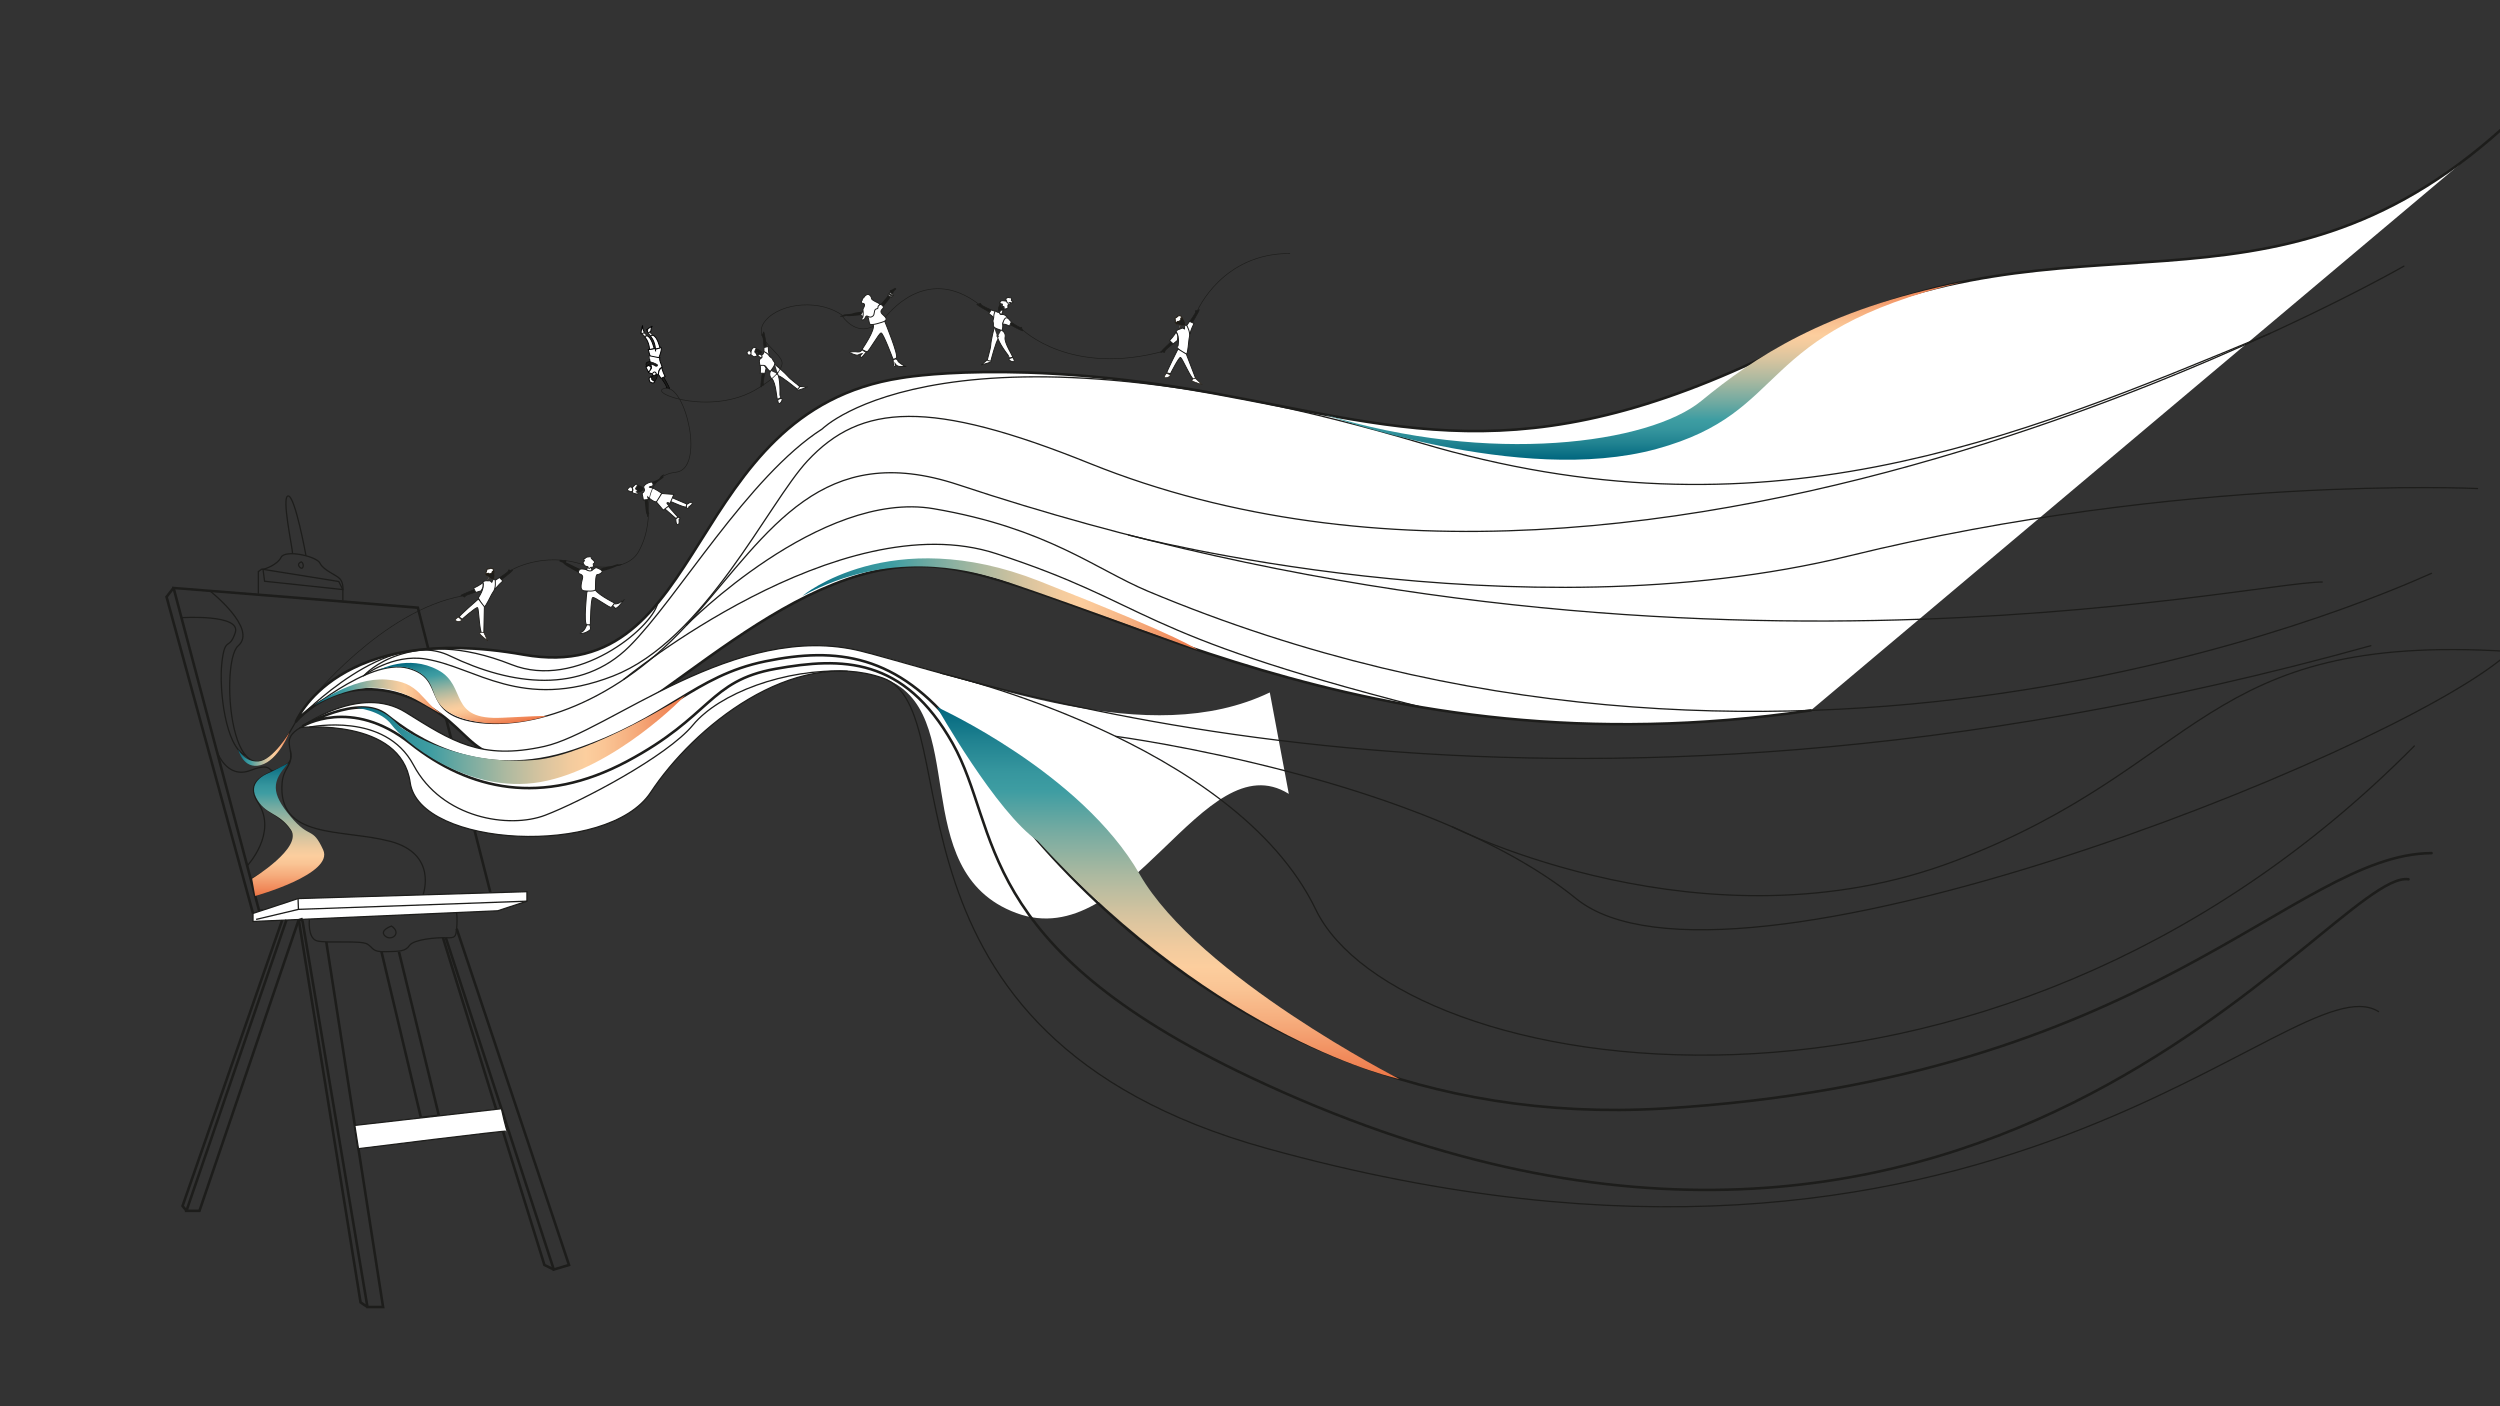 <?xml version="1.0" encoding="utf-8"?>
<!-- Generator: Adobe Illustrator 27.1.1, SVG Export Plug-In . SVG Version: 6.00 Build 0)  -->
<svg version="1.1" id="Livello_1" xmlns="http://www.w3.org/2000/svg" xmlns:xlink="http://www.w3.org/1999/xlink" x="0px" y="0px"
	 viewBox="0 0 1920 1080" style="enable-background:new 0 0 1920 1080;" xml:space="preserve">
<rect x="0" y="0" width="1920" height="1080" fill="#333333" stroke="none"/>
<style type="text/css">
	.st0{fill:none;stroke:#1D1D1B;stroke-width:2;stroke-miterlimit:10;}
	.st1{fill:#FFFFFF;}
	.st2{fill:none;stroke:#1D1D1B;stroke-miterlimit:10;}
	.st3{fill:#FFFFFF;stroke:#1D1D1B;stroke-width:2;stroke-linecap:round;stroke-linejoin:round;}
	.st4{fill:none;stroke:#1D1D1B;stroke-linecap:round;stroke-miterlimit:10;}
	.st5{fill:none;stroke:#1D1D1B;stroke-width:2;stroke-linecap:round;stroke-miterlimit:10;}
	.st6{fill:#1D1D1B;stroke:#1D1D1B;stroke-width:0.5;stroke-miterlimit:10;}
	.st7{fill:#1D1D1B;stroke:#1E180F;stroke-width:0.5;stroke-miterlimit:10;}
	.st8{fill:#FFFFFF;stroke:#1D1D1B;stroke-width:0.75;stroke-miterlimit:10;}
	.st9{fill:#FFFFFF;stroke:#1E180F;stroke-width:0.5;stroke-miterlimit:10;}
	.st10{fill:#FFFFFF;stroke:#1E180F;stroke-width:0.5;stroke-linecap:round;stroke-linejoin:round;}
	.st11{fill:none;stroke:#1D1D1B;stroke-width:0.5;stroke-miterlimit:10;}
	.st12{fill:#FFFFFF;stroke:#1E180F;stroke-width:0.75;stroke-miterlimit:10;}
	.st13{fill:#1D1D1B;}
	.st14{fill:#FFFFFF;stroke:#1D1D1B;stroke-width:0.75;stroke-linecap:round;stroke-linejoin:round;}
	.st15{fill:#FFFFFF;stroke:#1D1D1B;stroke-width:0.5;stroke-linecap:round;stroke-linejoin:round;}
	.st16{fill:#FFFFFF;stroke:#000000;stroke-width:0.75;stroke-miterlimit:10;}
	.st17{fill:#1D1D1B;stroke:#000000;stroke-width:0.5;stroke-miterlimit:10;}
	.st18{fill:#FFFFFF;stroke:#000000;stroke-width:0.75;stroke-linecap:round;stroke-linejoin:round;}
	.st19{fill:none;stroke:#1D1D1B;stroke-width:0.75;stroke-miterlimit:10;}
	.st20{fill:url(#SVGID_1_);}
	.st21{fill:url(#SVGID_00000062184196694076914920000014505388733974614949_);}
	.st22{fill:url(#SVGID_00000173149672543159667400000002379179364288412051_);}
	.st23{fill:url(#SVGID_00000083047366680489761530000008966863559169993404_);}
	.st24{fill:url(#SVGID_00000093173501583015914370000004862862461221227953_);}
	.st25{fill:url(#SVGID_00000061447601763101367660000005067318551230046631_);}
	.st26{fill:url(#SVGID_00000161633384085608023690000003232887209488574863_);}
	.st27{fill:url(#SVGID_00000104703362536404368220000001169083871115800243_);}
</style>
<g>
	<g id="Livello_1_00000075879302877754820290000003858098403173759642_">
		<path class="st0" d="M133.3,451.5c1.8,0,187.6,15.2,187.6,15.2l56.9,223.4L199,699.5L133.3,451.5z"/>
		<polygon class="st1" points="194.3,701.5 228.9,690.1 404.7,684.8 404.7,692.1 382.2,699.5 194.3,707.7 		"/>
		<polygon class="st2" points="194.3,701.5 228.9,690.1 404.7,684.8 404.7,692.1 382.2,699.5 194.3,707.7 		"/>
		<polyline class="st2" points="196.7,706.1 229.2,698.4 404.7,692.1 		"/>
		<line class="st2" x1="228.9" y1="690.1" x2="229.2" y2="698.4"/>
		<path class="st2" d="M202,437.2c0.9,0,10.8-3.1,13.9-9.2s27.3-0.9,29.9,4.6s12.8,9,15.4,12.1s2.2,8.1,2.2,8.1l-60.2-6.4L202,437.2
			z"/>
		<polyline class="st2" points="198.4,456 198.4,439 201,437.1 260.2,446.6 263.3,452.9 263.3,461.3 		"/>
		<path class="st2" d="M237.6,706.1c0,0-1.5,14.5,5.9,16.5s33.4-0.6,38.5,2.4s3.3,6.2,14.3,5.9s15-0.2,18.2-4.8s20.2-6.2,27.9-5.9
			s7.5-0.9,8.3-7c0.4-4.1,0.4-8.2,0-12.3"/>
		<polyline class="st0" points="250.6,723.4 294.2,1003.8 282.2,1003.8 232.4,707.7 231.6,706 229.5,706.7 276.9,1000.2 
			282.2,1003.8 		"/>
		<polyline class="st0" points="342.4,720.2 425.3,975 437,971.5 350.7,713.2 		"/>
		<polyline class="st0" points="220,706.5 143.2,929.9 153.2,929.9 229.5,706.1 		"/>
		<polyline class="st0" points="293,731 323.3,858.5 337.1,856.9 306.4,731 		"/>
		<polyline class="st0" points="143.2,929.9 140.2,926.2 216.7,706.7 		"/>
		<polyline class="st0" points="340.2,720.2 418.1,971.5 425.3,975 		"/>
		<path class="st1" d="M272.5,864.3l112.6-12.8c0,0,4,18.1,4.6,17.2s-114.4,13.5-114.4,13.5L272.5,864.3z"/>
		<path class="st2" d="M272.5,864.3l112.6-12.8c0,0,4,18.1,4.6,17.2s-114.4,13.5-114.4,13.5L272.5,864.3z"/>
		<path class="st2" d="M224.7,425.2c0-4.3-8.7-43.9-3.4-44.3s13.7,45.9,13.7,45.9"/>
		<polyline class="st0" points="133.3,451.5 127.9,458.4 194.3,701.5 		"/>
		<path class="st3" d="M1390.7,545.6c-346.8,50.9-555.5-97-668.1-109.9s-216.3,116-291.4,139.5s-62.7-19.3-117.5-39.9
			s-86.4,18.9-86.4,18.9s31-76.9,174.9-51.4c143.9,25.5,121.1-186.7,289.9-212.5c0,0,88.2-16,240.4,11.8s246.7,63.6,452.5-42.7
			s356,2.4,537.1-161"/>
		<path class="st1" d="M975.2,531.8c-93.2,44.8-217.5-7.6-313.7-31.7s-194.1,62.1-243.3,73.1S346.9,569,311.5,547
			s-80.7,11.7-80.7,11.7S308,551.1,315,601s151.8,57.5,184.7,7.6s108.5-112,178.2-87.9S693.8,669,780.5,701.2
			s143.6-132.5,209.3-91.5"/>
		<path class="st4" d="M1820.8,495.9c-645.3,179.4-1063.1,28.3-1159.3,4.2s-194.1,62.1-243.3,73.1S346.9,569,311.5,547
			s-80.7,11.7-80.7,11.7S308,551.1,315,601s151.8,57.5,184.7,7.6s108.5-112,178.2-87.9s-20,274.1,295.4,361.4
			c559.9,155.1,787.7-146.3,853.4-105.2"/>
		<path class="st2" d="M161.1,453.7c0,0,37.1,29.2,21.8,42.3s-4.8,148.5,44.5,57.9"/>
		<path class="st2" d="M139.3,474.4c0,0,46.1-3,41.4,11.4s-7.9,2.1-10.3,23.2c-2.3,21.1,2.9,64.6,18,71.1"/>
		<path class="st2" d="M189.8,665c0,0,23.6-25.1,8.5-48.4s22-23.6,24.6-32.8s-7.4-16.1,7.9-25.1"/>
		<path class="st2" d="M192.6,675.3c0,0,42.1-21.8,31.4-37.4s-24.7-13-29.2-30.8"/>
		<path class="st2" d="M166.4,576.5c0,0,7.2,22.4,26.2,15.1s12.1,4.1,20.6-0.8"/>
		<path class="st2" d="M324.9,687.2c0,0,11.7-31.4-25.4-41.1s-86.8-1.2-82.8-45.4c1.3-12.1,8.5-12.3,6.4-24.2"/>
		<path class="st4" d="M230.8,550.5c0,0,67.2-69.7,114.7-46.8s100.8,29.6,137.8-7.2s91.3-130.7,148.2-167.1
			c0,0,96.7-96.8,459.6,10.8c262,77.7,452.5-0.8,652.4-84.2"/>
		<path class="st4" d="M279.2,519c0,0,22.4-17,47.5-12.9c38.8,6.2,73.7,40.4,144.1,13.1s119-132.6,149.4-165.3
			c41-44,93.7-47.6,216.7,2c438.6,176.7,1009.3-151.5,1009.3-151.5"/>
		<path class="st4" d="M230.1,551.2c0,0,52.7-46.1,83.1-38.1c30.4,8,9.1,34.2,50.9,41.2s109.9-13.1,168.6-80.2
			S631.4,337.6,736,372.3c536.8,178.4,990,74.7,1047.5,74.7"/>
		<path class="st4" d="M527.1,480.2c0,0,103-104.4,190-89.5s124.2,46.4,164.4,63.3c486.1,203.9,932.9,10,985.9-13.7"/>
		<path class="st2" d="M280,518.4c0,0,34.5-39.1,112.8-8c50.1,19.9,107.8-27.9,112.2-46.9"/>
		<path class="st5" d="M1849.7,675.3c-59.4-8.8-331.5,416.1-889.7,151.9C745.4,725.6,769,637.3,731.6,570.9s-84.8-66.4-136.1-57.2
			c-51.3,9.2-49,36.5-114.1,71.1S360.5,607,315.1,570.9s-82.9-13.1-82.9-13.1s43.3-25.8,65-8.5s71.5,51.6,143.9,27.1
			s91.7-57.2,146.7-68.5s101.6-5.3,147.3,52.8c0,0,170,313.1,543,290.6s482.8-195.4,589.3-196.1"/>
		<path class="st2" d="M237.6,558.4c1.1,0,58.1-12,80,29.2s73.6,49,101.1,38.5s93.5-45.1,113.5-69.3s70.5-43.6,118.7-41.3"/>
		<path class="st2" d="M231.5,431.5c0,0-4,1.3-1.3,4.1S234,433.1,231.5,431.5z"/>
		<path class="st2" d="M300.7,711.2c0,0-9.6,3.2-5,7.6S309,716.9,300.7,711.2z"/>
		<path class="st6" d="M383.4,443.8c0,0,6.2-4,6.8-5s0-1.3,0.7-1.1c0.4,0.1,0.9,0.2,1.2,0.4c0.3,0.2,2.1-0.8,1.4,0.2s-9,7.4-9,7.4
			L383.4,443.8z"/>
		<path class="st7" d="M374.3,440.5c-0.4,0.3-0.3,0.8,0,1.2s0.9,1,1.3,0.7c0,0.4,0.2,0.8,0.5,1c0.6,0.4,1.3,0.7,2,0.9
			c0.6,0.1,0.7,0.1,0.9,0c0.2-0.7,0.4-1.4,0.4-2.1c0-0.8-0.1-1.6-0.2-2.4c-0.1-0.4-0.3-0.8-0.6-1.1c-0.4-0.3-0.9-1.2-2-0.9
			s-1.5,0.4-1.6,1c-0.1,0.5-0.1,1,0.2,1.5C374.8,440.4,374.5,440.4,374.3,440.5z"/>
		<path class="st8" d="M380.1,445.8l3.5-2.3l2.6,2.7c0,0-5.3,4.7-5.3,6s-1.6-2.1-1.4-3.7S380.1,445.8,380.1,445.8z"/>
		<path class="st6" d="M365.6,454.7c0,0-7.1,2.1-8,2.9s-0.4,1.2-1,0.9c-0.4-0.2-0.8-0.4-1.1-0.8c-0.2-0.2-2.2,0.2-1.3-0.6
			s10.7-4.5,10.7-4.5L365.6,454.7z"/>
		<path class="st8" d="M369.4,453.8l-4,1.2l-1.7-3.3c0,0,6.4-3,6.8-4.3s1,2.5,0.3,4S369.4,453.8,369.4,453.8z"/>
		<path class="st8" d="M370.9,447c0.7-0.7,1.6-1,2.5-1c1,0.1,2,0.1,3,0l1.3,1.2l0.9-2c0,0,1-0.8,1.5,0s0.8,6.5-1.2,9.2
			s-5.6,11.6-7,11.5s-4.6-6.7-4.6-6.7S372.6,451.8,370.9,447z"/>
		<path class="st8" d="M367.4,460c0,0-15.6,13.6-14.8,13.9c0.8,0.5,1.6,1,2.3,1.7c0,0,11-9.8,11.9-8.9s1.5,19.2,3.2,19.3
			s1.6-0.8,1.6-0.8L372,466L367.4,460z"/>
		<path class="st9" d="M374,446.1c0,0,2.1-2,1.8-3"/>
		<path class="st9" d="M352.1,473.9c0,0-3.7,2.2-1.9,2.9c1.2,0.6,2.6,0.6,3.8,0c0.8-0.3,0-1.2,0-1.2L352.1,473.9z"/>
		<path class="st10" d="M369.6,485.6c0,0-1.2,0.1-1.1,1s6,5.5,6,5.5l-3-6.5H369.6z"/>
		<path class="st11" d="M237.6,538.6c0,0,55.8-70.1,118-81"/>
		<path class="st11" d="M392.2,438.1c0,0,24.9-15.1,56.3-4.2"/>
		<path class="st12" d="M374.9,440.3c-0.3,0.1-0.7,0.2-1.1,0.2c0,0-0.5,0.6,0,0.9s0.2,1.1-0.2,0.4s-0.8-1.8-0.4-2.1s0-0.2,0.5-1.3
			s-0.1-1.4,1.1-1.4s1.8-0.9,2.7-0.5s1.1,0.1,1.3,0.9s0.1,0.9,0.5,1.8s-0.2,0-0.8-0.2s-0.3-0.6-0.5,0.1s-0.1,1.2-1,1.4
			s-1.4,0.4-1.4,0.8S376.1,439.9,374.9,440.3z"/>
		<path class="st6" d="M913.6,247.1c0,0,4.3-6,4.5-7.2s-0.5-1.2,0.2-1.3c0.4-0.1,0.9-0.1,1.3-0.1c0.3,0.1,1.6-1.5,1.4-0.4
			s-5.6,10.2-5.6,10.2L913.6,247.1z"/>
		<path class="st7" d="M903.9,247.5c-0.2,0.4,0,0.8,0.5,1.1s1.2,0.5,1.5,0.2c0.1,0.4,0.5,0.7,0.9,0.7c0.7,0.1,1.5,0.2,2.2,0.1
			c0.6-0.1,0.7-0.1,0.8-0.3c0-0.7-0.2-1.4-0.4-2.1c-0.3-0.7-0.7-1.4-1.1-2.1c-0.2-0.4-0.5-0.7-0.9-0.8c-0.5-0.1-1.3-0.8-2.2-0.1
			s-1.2,0.9-1.2,1.5c0.1,0.5,0.3,1,0.7,1.3C904.3,247.2,904,247.3,903.9,247.5z"/>
		<path class="st8" d="M911.2,250.2l2.4-3.4l3.4,1.6c0,0-3.2,6.3-2.7,7.6s-2.3-1.3-2.6-2.9S911.2,250.2,911.2,250.2z"/>
		<path class="st6" d="M901.1,263.8c0,0-5.8,4.5-6.3,5.6s0.1,1.3-0.6,1.2c-0.4,0-0.9-0.1-1.3-0.3c-0.3-0.1-2,1-1.4,0
			s8.2-8.2,8.2-8.2L901.1,263.8z"/>
		<path class="st8" d="M904.2,261.5l-3.2,2.6l-2.8-2.5c0,0,4.8-5.1,4.7-6.5s1.8,1.9,1.7,3.6S904.2,261.5,904.2,261.5z"/>
		<path class="st8" d="M903.2,254.8c0.4-0.9,1.1-1.5,2-1.8c1-0.3,1.9-0.6,2.8-1.1l1.7,0.7l0.1-2.2c0,0,0.7-1.1,1.4-0.6
			s3.1,5.7,2.3,8.9c-0.8,3.2-1,12.9-2.4,13.3s-6.7-4.5-6.7-4.5S906.5,258.5,903.2,254.8z"/>
		<path class="st8" d="M904.7,268c0,0-9.4,18.5-8.6,18.4c1,0.1,1.9,0.4,2.8,0.7c0,0,6.6-13.2,7.8-12.6s8.5,17.3,10.1,16.7
			s1.2-1.3,1.2-1.3l-6.9-18L904.7,268z"/>
		<path class="st9" d="M905.7,252.8c0,0,1.2-2.6,0.6-3.4"/>
		<path class="st9" d="M895.7,286.7c0,0-2.6,3.4-0.7,3.4c1.3,0.1,2.6-0.4,3.5-1.4c0.6-0.6-0.5-1.2-0.5-1.2L895.7,286.7z"/>
		<path class="st10" d="M916.2,291.1c0,0-1.1,0.6-0.7,1.3s7.6,2.9,7.6,2.9l-5.2-4.9L916.2,291.1z"/>
		<path class="st12" d="M904.3,247c-0.3,0.2-0.6,0.4-0.9,0.6c0,0-0.2,0.7,0.3,0.9s0.6,1,0,0.4s-1.4-1.4-1.1-1.8s0-0.2,0-1.4
			s-0.6-1.3,0.5-1.7s1.4-1.5,2.3-1.5s1-0.3,1.5,0.3s0.5,0.8,1.1,1.5s-0.2,0.1-0.8,0.1s-0.5-0.4-0.4,0.2s0.3,1.1-0.5,1.6
			s-1.1,0.9-1,1.2S905.3,246.2,904.3,247z"/>
		<path class="st8" d="M450.6,455.5c0,0-2.5,23.4,0,24.3s2.8-0.5,2.8-0.5s0.3-19.7,1.8-20.4s13.1,8.3,14.2,7.5s3-2.9,2.5-3.3
			s-15.6-7.6-15.6-12.2S450.9,452.1,450.6,455.5z"/>
		<path class="st13" d="M460.4,437c0,0,5-1.8,7.3-1.9s6.5-2.2,7-1.8s1,0.2,2-0.1s1.8,0.3-0.2,1s-3.5,0.4-3.9,1s-8.9,3.4-9.9,3.4
			S461.6,437.2,460.4,437z"/>
		<path class="st13" d="M445.1,440.2c0,0-11-5.6-12.1-7.2s-3.3-1.4-3.3-1.9s-0.2-1.5,1.8-1s2.5-0.2,3.2,0.2s-0.5,1.9,0.7,2
			s8.8,4.7,10.9,4.8S445.3,438.3,445.1,440.2z"/>
		<path class="st8" d="M449.1,453.8c0.5,0,8.1,0.8,8.2-1.1s-0.2-11.4,1.4-11.4s3.8-1.4,3.8-2.5s-4.3-3.1-5-2.8s-3.4,2.8-5.2,2.1
			s-5.3-1.5-6.6-1s-1.9,2.7-1.2,3.3s3,0.7,3,2.8S443.8,453.7,449.1,453.8z"/>
		<path class="st8" d="M450.3,437.5c0.6-0.6,0.9-1.4,0.8-2.2c-0.1-1.4,1.4-0.2,2.2-0.1s1,2.5,1.5,2.5S453.5,439.6,450.3,437.5z"/>
		<path class="st8" d="M450.9,427.8c0,0-1.5,0.5-1.5,1s-1.3-0.3-1.3,0.4s0.8,0.6,0.7,1.4s-0.9,0.4-0.9,1.2s-0.2,0.8,1,2.3
			s2.8,0.7,2.7,1.4s0.3,0.7,0.8,1s1.3-1.2,1.9-0.8s1-0.2,1.4-0.7s-0.5-1.8,0.1-2.1s1.2-0.8,0.6-1.8s-2.7-2.1-2.4-3
			S453.5,427.5,450.9,427.8z"/>
		<path class="st8" d="M450.6,479.9c0,0-1.6,4.5-3.7,5.4s-1.6,1.5,0.8,1.1s5.5-2.3,5.8-3.2s-0.5-3.3-0.5-3.3H450.6z"/>
		<path class="st8" d="M470.4,465.6c0,0,2,0.7,2,1.6s1.7-0.8,2.5-1.3s4.1-5,4.1-5c-0.9,0.4-1.8,0.9-2.6,1.6
			c-1.4,1.2-4.4,1.6-4.5,1.1S470.4,465.6,470.4,465.6z"/>
		<path class="st8" d="M679.7,247.3c0,0,10.7,25.8,8.7,27.6s-2.7,0.6-2.7,0.6s-7.4-19.8-9-19.8s-9.5,14.6-10.8,14.4s-3.9-1.5-3.7-2
			s10.2-14.6,8.4-18.9C668.5,244.4,674.5,235,679.7,247.3z"/>
		<path class="st13" d="M662.4,239.4c0,0-5.3,0.3-7.4,1.2s-6.8,0.5-7.1,1.1s-0.9,0.6-1.9,0.7s-1.5,1,0.6,0.9s3.3-1,4-0.6
			s9.5-0.4,10.4-0.8S661.3,240.1,662.4,239.4z"/>
		<path class="st13" d="M677.7,236.4c0,0,7.9-9.5,8.3-11.4s2.5-2.6,2.3-3.1s-0.4-1.4-2-0.2s-2.4,0.8-2.9,1.5s1.2,1.5,0.2,2.1
			s-6.2,7.8-8.1,8.7S676.7,234.6,677.7,236.4z"/>
		<path class="st8" d="M678.7,247c-0.4,0.2-9.8,3.5-10.7,1.8s-0.9-6.6-2.4-6s-4,0.2-4.4-0.8s2.7-4.6,3.5-4.6s4.2,1.2,5.6-0.1
			s4.3-3.5,5.7-3.5s2.8,1.7,2.4,2.6s-2.5,1.9-1.6,3.8S683.5,244.8,678.7,247z"/>
		<path class="st8" d="M671.8,235.9c-0.8-0.3-1.3-0.9-1.6-1.7c-0.4-1.3-1.3,0.4-2.1,0.8s0.1,2.7-0.4,2.9S669.7,239.1,671.8,235.9z"
			/>
		<path class="st8" d="M494.6,375c-1.6-2.9,5.5-5.3,6.1-4.7c0.7,0.6,1,1.6,0.8,2.5c-0.2,1-5.1,1.1-1.8,1.6s8.5,4.5,8.5,4.5
			s-1.9,5.8-3.9,6.5s-6.9-3.8-6.9-3.8s0.2,1.7,1,1.9s-4.3,0.5-4.3,0.5c-0.1-0.8-0.2-1.5-0.4-2.3c-0.8-2.4-0.3-3.1-0.3-3.1
			S495.8,377.3,494.6,375z"/>
		<path class="st8" d="M504.4,385.4l14.8,12.9l1.5-1.2c0,0-10.8-11.3-9.9-12.8s15.2,6.5,16.3,4.9s0.9-1.9,0.9-1.9l-19.7-8.5
			C508.2,378.9,505.7,385.5,504.4,385.4z"/>
		<path class="st8" d="M504.1,385.5l5.3,6.3l4.5-3.5c0,0-2.4-1.8-1.5-2.2c0.9-0.4,2.1,0.7,2.1,0.7l3-7.1l-9.3-0.7L504.1,385.5z"/>
		<path class="st8" d="M519,398.6c0,0,0,4.9,1.7,4.3s0.3-4.6,1.1-4.3s0.2-1.1,0.2-1.1l-1.3-0.3L519,398.6z"/>
		<path class="st8" d="M527.2,387.6c0,0,3.8-3,4.4-1.4s-3.4,3.1-2.7,3.6s-0.7,0.8-0.7,0.8l-1.1-0.8L527.2,387.6z"/>
		<path class="st13" d="M495.1,383.9c0,0,0.8,10.5,1.5,11s0,2.8,1,2s0.1-2.5,0.7-2.4s0.5-0.5-0.2-1s-0.5-9.8-0.5-9.8L495.1,383.9z"
			/>
		<path class="st13" d="M487.8,375.8c0,0,2,1.1,1.7,1.5s-0.5,0.8,0.1,0.7c0.8,0,1.6,0,2.4-0.1c0.4-0.2,3.4-2.2,1.7-3.6
			c-1.2-1.1-2.8-1.7-4.4-1.9C488.5,372.4,486.8,375.6,487.8,375.8"/>
		<path class="st14" d="M488.5,377.8c0,0,1.3-0.2,1.3-0.8s-1.8-1-1.6-1.9s1.7-1.8,1.2-2.4s-0.2-1.8-1.9-0.2s-2.3,2.1-1.6,3
			s-1.2,2.7,0.7,3.3s3.4,1,3.5,0.1S488.5,377.8,488.5,377.8z"/>
		<path class="st13" d="M501.9,372.2c0,0,7.5-5,7.7-5.5s-1.2-0.5-0.5-1s1.8-1.5,0.6-1.3c-1.4,0.5-2.6,1.5-3.2,2.9
			c-0.2,0.9-5.6,2.8-5.6,2.8L501.9,372.2z"/>
		<path class="st14" d="M485.1,374.3c0,0,0.7,0.7,0.6,1.2s0.5,0.9,0,1.5s-1.3,1-2,0.4s-0.9,0-1.5-0.8c-0.4-0.5-0.3-1.2,0.3-1.6
			c0.1-0.1,0.2-0.1,0.2-0.1c0.4-0.2,0.3-0.9,0.8-0.8S484.7,373.5,485.1,374.3z"/>
		<path class="st15" d="M493.2,377c0,0,1.1,0.3,1,1.1"/>
		<path class="st16" d="M506,274.8c0,0,2.2-5.2,1.9-7.4s-2.2,1.3-4.8,0.4l0.5,2.1l-0.5-2.3l-5.2,0.9l0.6,2.4l1.4,4.5L506,274.8z"/>
		<path class="st16" d="M505.6,287.5c0,0,0.4-4.4,2-4.9s0.3-2.3-0.5-4.6s-0.4-3.2-0.4-3.2s-8-1.6-8.1-1.6s0.6,4.6,0.6,4.6
			s1.6,4.3,0.9,5.4s-2.7,2.4-2,2.9c0.8,0.4,1.7,0.7,2.6,0.9C500.7,286.9,505.6,287.8,505.6,287.5z"/>
		<path class="st16" d="M498.3,285.6c0,0,1.9-1.9,1.6-3.9c-0.6-0.3-1.1-0.6-1.6-1.1l-2.2,1.1C496.1,281.7,497.1,284.8,498.3,285.6z"
			/>
		<path class="st17" d="M507.7,290.2c0,0,3.8,5.4,4,6.5s-0.5,1.1,0.2,1.2c0.4,0.1,0.8,0.1,1.2,0.1c0.3,0,1.4,1.4,1.2,0.3
			s-4.9-9.2-4.9-9.2L507.7,290.2z"/>
		<path class="st17" d="M497.9,280.6c0.2-0.7,0.9-1.2,1.7-1c0.1,0,0.2,0.1,0.3,0.1c1.7,0.6,3,0.9,3,0.9s-0.2,0.4,0.6,0.6
			s1.6,0,1.5-0.8s-4.8-2.5-6.1-2.6c-1.5-0.1-3.7,0.8-2.4,3.5C496.8,281.3,497.9,280.6,497.9,280.6z"/>
		<path class="st18" d="M498,255.8c0,0,1.9-0.7,1.9-2.1c0-1.1,0.3-2.2,0.9-3.1c0.2-0.3-3.5,2.1-3.5,2.1s0.5,1,0,0.9
			c-0.3-0.1-0.6-0.2-0.8-0.4l1.5,2.8"/>
		<path class="st18" d="M494.1,257.2c0,0,1-2,0.5-2.5c-0.8-1.4-1.2-3-1.1-4.6c0.3-1.3-1.3,4.4-1.1,4.9s0,0.6,0,0.6l-0.3,0.2
			L494.1,257.2"/>
		<path class="st16" d="M504,286.8c-0.2,0.8-0.5,1.6-0.8,2.4l-1.5-0.4l-0.7-1.7C500.9,287.1,502.7,284.1,504,286.8z"/>
		<path class="st17" d="M499.6,290.1c-0.2-0.4,0-0.7,0.4-1s1.1-0.5,1.3-0.2c0.1-0.3,0.4-0.6,0.8-0.7c0.7-0.1,1.3-0.2,2-0.1
			c0.6,0.1,0.6,0.1,0.7,0.3s-0.2,1.1-0.4,1.8c-0.3,0.7-0.6,1.3-1,1.9c-0.2,0.3-0.5,0.6-0.9,0.7s-1.1,0.7-2,0s-1.1-0.9-1-1.4
			s0.3-0.9,0.6-1.2C500,290.3,499.7,290.2,499.6,290.1z"/>
		<path class="st16" d="M502,294c0,0,1.5-0.4,0.5-1.2s-2.2-1.1-2-2s-0.2-0.7-0.5-1.1s-1,0.1-1.4,0.7s0.4,2.7,0.4,2.7
			S500.5,294.5,502,294z"/>
		<path class="st16" d="M505.6,287.5l2.1,3.1l3.1-1.4c0,0-2.8-5.7-2.3-6.8s-2.1,1.2-2.4,2.6S505.6,287.5,505.6,287.5z"/>
		<path class="st16" d="M502.4,267.7c0,0-2-9-5.6-9.8c-0.7,0.1-1.3,0.3-1.8,0.7c0,0,3.3,3,3.9,9.8
			C500.2,268.2,502.4,267.7,502.4,267.7z"/>
		<path class="st16" d="M506.9,267.3c0,0-2-9-5.6-9.8c-0.6,0.1-1.3,0.3-1.8,0.7c0,0,3.3,3,3.9,9.8
			C504.6,267.8,506.9,267.3,506.9,267.3z"/>
		<polygon class="st8" points="501.3,257.3 499,255 497.8,255.7 499.5,257.9 		"/>
		<polyline class="st8" points="496.8,257.6 495,258.4 492.9,256.2 494.8,255.6 497,257.6 		"/>
		<path class="st6" d="M586.7,266.3c0,0-0.5-7.1-1-8.1s-1.1-0.6-0.7-1.1c0.3-0.3,0.6-0.6,0.9-0.8c0.3-0.1,0.3-2.1,0.8-1.1s2,11,2,11
			L586.7,266.3z"/>
		<path class="st6" d="M579.6,272.5c0.1,0.5,0.5,0.6,1,0.5s1.2-0.3,1.2-0.7c0.3,0.2,0.8,0.2,1.1,0c0.6-0.3,1.2-0.7,1.7-1.2
			c0.4-0.5,0.4-0.5,0.4-0.7s-0.9-0.8-1.5-1.3c-0.7-0.4-1.4-0.7-2.1-1c-0.4-0.1-0.8-0.1-1.2,0c-0.4,0.2-1.4,0.2-1.7,1.3
			s-0.3,1.4,0.1,1.8c0.4,0.3,0.8,0.5,1.3,0.6C579.8,272,579.6,272.3,579.6,272.5z"/>
		<path class="st8" d="M586.7,270.1v-3.2l3.3-0.8c0,0,0.2,7.1,1.3,7.7s-1.3-1-2.5-2S586.7,270.1,586.7,270.1z"/>
		<path class="st6" d="M587.5,286.4c0,0-1.6,6.9-1.3,8s0.9,0.9,0.3,1.3c-0.3,0.2-0.7,0.4-1.1,0.5c-0.3,0.1-0.9,1.9-1.1,0.8
			s1.2-11.1,1.2-11.1L587.5,286.4z"/>
		<path class="st8" d="M588.4,282.8l-0.9,3.9l-3.6-0.1c0,0,0.5-6.8-0.5-7.7s2.5,0.3,3.5,1.6S588.4,282.8,588.4,282.8z"/>
		<path class="st8" d="M597.3,306.8c0,0,0.1,4.1,1.6,3c1.1-0.7,1.7-1.9,1.8-3.2c0.1-0.8-1-0.6-1-0.6L597.3,306.8z"/>
		<path class="st14" d="M612.4,298.2c0,0-0.5,1.1,0.3,1.4s7.4-2.4,7.4-2.4l-6.9-0.5L612.4,298.2z"/>
		<path class="st8" d="M578.5,267.1c0.1,0,2.1-1,2.1,0.4s-1.5,2.2-0.6,3.3s1.4,0.4,1.2,0.2s0.4-0.6,0.5,0s-1,0.6-0.7,1.2
			s1.3,0,0.9,0.6s-2.7,1.7-3.5,0.9s-2.5-1.2-2-2.6S577.3,267.6,578.5,267.1z"/>
		<path class="st8" d="M574.4,269.7c0,0,1.3-0.9,1.8,0s0.6,0.8,0.6,1.8s-0.9,1.2-1.6,1.2s-1.3-0.9-1.3-1.1
			C573.5,270.9,573.8,270.1,574.4,269.7z"/>
		<path class="st8" d="M583.7,272c0,0,0.7,1,1.6,0.6s0.4,0.9,0.2,1.1s-0.6,1.5-1.2,1.1s-2.6-1.8-2.6-1.8
			C581,273.8,583.3,271.7,583.7,272z"/>
		<path class="st8" d="M586.5,270.3c0,0.9-0.4,1.7-1.1,2.2c-1.1,0.7,0.9,1.6-1,2.7s-1.1,3.2-0.9,4.8s3.3-0.6,4.8,1.7
			s3.2,4.1,3.7,3.1s4.2-5,2.7-6.7s-1.2-2.4-1.9-3s-1.9-1.3-2.3-2.2S587,269.6,586.5,270.3z"/>
		<path class="st8" d="M595.2,279.9c0,0,7.9,6.6,9.9,9.1s9.5,7.7,9.1,8.1s-1.5,2.1-1.9,1.8s-12.6-10.3-14.4-10.2"/>
		<path class="st8" d="M591.9,284.8c-1.3,2-0.9,4.6,0.9,6.1c3.2,3,3.6,15.7,4.3,15.7s1.7-0.9,1.8-0.8s0.6-11.4-1-16.9
			c-0.2-0.6-0.5-1.3-0.9-1.8"/>
		<line class="st19" x1="596.1" y1="287.6" x2="597.7" y2="286"/>
		<path class="st6" d="M760.8,237.8c0,0-6.5-2.9-7.2-3.8s-0.2-1.2-0.8-1c-0.4,0.1-0.8,0.3-1.1,0.6c-0.2,0.2-2.1-0.5-1.3,0.4
			s9.6,5.8,9.6,5.8L760.8,237.8z"/>
		<path class="st6" d="M772,236.1c0.3,0.4,0.1,0.8-0.3,1.1s-1.1,0.7-1.4,0.4c-0.1,0.4-0.4,0.7-0.7,0.8c-0.7,0.2-1.4,0.4-2.1,0.4
			c-0.6-0.1-0.7-0.1-0.8-0.2s0-1.2,0.1-2c0.2-0.7,0.5-1.4,0.8-2.1c0.2-0.4,0.4-0.7,0.8-0.9c0.4-0.2,1.1-0.9,2.1-0.3s1.3,0.8,1.3,1.3
			s-0.2,1-0.5,1.4C771.6,235.8,771.9,235.9,772,236.1z"/>
		<path class="st8" d="M764.3,239.1l-3-1.1l-1.9,2.8c0,0,5.7,4.2,5.9,5.5s0.4-3.1-0.1-4.6S764.3,239.1,764.3,239.1z"/>
		<path class="st8" d="M777.8,274.5c0,0,2.3,3.4,0.5,3.3c-1.3,0-2.5-0.5-3.3-1.5c-0.5-0.6,0.5-1.1,0.5-1.1L777.8,274.5z"/>
		<path class="st14" d="M760.5,276.5c0,0,1,0.6,0.6,1.3s-7.4,2.4-7.4,2.4l5.2-4.5L760.5,276.5z"/>
		<path class="st8" d="M769,231.5c-0.1,0-2.2,0.8-1.2,1.8s2.6,0.4,2.8,1.8s-0.7,1.3-0.7,1s-0.7-0.1-0.3,0.4s1.2-0.3,1.4,0.3
			s-0.9,0.9-0.2,1.1s3.1-0.8,3.1-1.9s0.8-2.6-0.5-3.3S770.1,231,769,231.5z"/>
		<path class="st8" d="M768.2,238.5c0,0,0.1,1.2-0.9,1.4s0.2,0.9,0.5,1s1.4,0.9,1.6,0.2s1.1-3,1.1-3
			C771.4,238.3,768.2,238,768.2,238.5z"/>
		<path class="st8" d="M764.8,238.8c0.5,0.7,1.3,1.1,2.2,1.1c1.3,0,0.2,1.9,2.4,1.6s4.1,1.7,4.8,3.1s-4.3,1.7-4.1,4.4
			s-0.2,5.2-1.1,4.7s-6.3-1.5-6.1-3.8s-0.4-2.7-0.3-3.6s0.7-2.1,0.6-3.2S764.1,238.4,764.8,238.8z"/>
		<path class="st8" d="M763.5,251.7c0,0-2.5,10-2.6,13.2s-3.1,11.8-2.5,11.9s2.5,0.8,2.6,0.4s4.1-15.8,5.6-16.7"/>
		<path class="st8" d="M769,253.6c2.2,0.8,3.5,3.2,2.9,5.5c-0.8,4.3,6.4,14.8,5.8,15.2s-1.9,0.3-1.9,0.5s-7.2-8.9-9.2-14.3
			c-0.3-0.6-0.4-1.3-0.3-2"/>
		<line class="st19" x1="767.3" y1="258.3" x2="765.1" y2="258"/>
		<path class="st4" d="M722.6,517c0,0,225.3,51.7,287.9,181.5s512.4,209.2,843.7-125.6"/>
		<path class="st2" d="M479,521.8c0,0,165.4-136,286.1-96.6s101.6,60.4,326,117.8"/>
		<path class="st4" d="M856.8,565.5c0,0,239.1,31.6,353.6,124.6s624-109.1,714.1-186.8"/>
		<path class="st4" d="M866.7,410.9c0,0,298.3,78.6,553.6,16s482.4-51.7,482.4-51.7"/>
		<path class="st4" d="M1115.4,635c0,0,195,99,386.3,26.1s188.4-175.6,424.9-160.8"/>
		<path class="st8" d="M665.5,226.4c0,0-1.7,1-2,2s-1,0-1.2,1.1s0.2,1.1-0.2,1.1s-1.2,2.1,0.2,2.3s1.8,0.5,1.6,1.9s-1.4,1.9-1.1,3.7
			s0.2,5.1-0.5,5.6s-0.9,2.1,0.8,1.5s1.4-3.6,3.1-2.8s2.4,1.2,4.1,0s0.7-4.4,2.2-5.3s1.7,0.1,1.8-1.6s2.1-1.6,1.1-2.6
			s-6.1-2.6-6.1-4.2S667,225.2,665.5,226.4z"/>
		<path class="st8" d="M662.2,268.3c-0.6,1.4-2,2.2-3.5,2c-2.5-0.5-6.1,0-6.2,0.3s5.1,2.8,6.6,2c0.9-0.5,2-0.9,3-1.1l-1.8,2.1l1.5,1
			l3.6-4.3C665.5,270.4,662.4,269.6,662.2,268.3z"/>
		<path class="st8" d="M685.9,276.1c0,0,0.3,5.4,0.5,5.4h1.2l-0.2-2.2c0.8,1.3,2.2,2.1,3.7,2.2h4.1c0,0-5.6-3.4-5.6-4.3
			s-1.4-1.7-1.8-1.5S685.9,276.1,685.9,276.1z"/>
		<path class="st8" d="M682.8,225.8v-0.1c0-0.3,0.2-1.2,0.8-1.1s2.9,2,2.6,2.4s-1.3-0.1-1.3-0.1l-0.1-0.3
			C684.8,226.6,683.3,225.3,682.8,225.8z"/>
		<path class="st8" d="M681.8,227.1V227c0-0.3,0.2-1.2,0.8-1.1s3,2,2.6,2.4s-1.3-0.1-1.3-0.1l-0.1-0.3
			C683.7,227.9,682.2,226.6,681.8,227.1z"/>
		<path class="st11" d="M455.9,435.1c0,0,25.5,4,34.3-11.1s7.8-32,7.8-32s-1.8-27,21-29.3c22.8-2.3,7.7-67.5-8.2-64.5
			s39.5,23.7,75.1-2.5c0,0,13.3-7.6,14.7-16.1s-24.8-19.1-12.7-33.4s43.1-16.4,59.7-3.5l-0.4,0.5c0,0,9.7,14.5,23.5,7.4"/>
		<path class="st11" d="M679.9,243.6c0.7-0.2,30.2-41.6,71.8-10"/>
		<path class="st8" d="M769.7,233.5c0,0,0.7,1.2-0.3,1.2s-0.2,0.7,0.4,0.7s1.6,0,1.4,0.6s-0.2,1.6,0.8,1.3s2.2-0.1,2.1-1.5
			s-0.2-1.7,0.9-2.1s1.6-1.2,0.7-1.3s-0.1-1.1-2-1.1s-3.3-0.6-4.5-0.3S767,233.3,769.7,233.5z"/>
		<path class="st8" d="M773.4,228.8c-0.6,0.1-1,0.6-0.9,1.2c0,0.2,0.1,0.3,0.2,0.5c0.8,1.4,0.2,1,0.7,1.7s1.1,0.9,1.7,0.4
			s0.7-0.3,1.3,0s2.4-0.5,1.1-1.2s-0.7-0.2-0.7-1.1s0.6-1.6-0.3-1.5S773.4,227.8,773.4,228.8z"/>
		<path class="st6" d="M776.3,247.3c0,0,5.9,3.9,7.1,4.1s1.2-0.5,1.3,0.2c0.1,0.4,0.2,0.8,0.1,1.2c0,0.3,1.5,1.5,0.4,1.3s-10-5-10-5
			L776.3,247.3z"/>
		<path class="st8" d="M775,245.3l1.7,1.9l-1.4,3.3c0,0-3.5-2-4.7-1.4s0.4-4.6,2-5C773.6,244,774.5,244.5,775,245.3z"/>
		<path class="st11" d="M784.8,252.8c0,0,37.2,37,109.9,16.6"/>
		<path class="st11" d="M919.6,238.6c0,0,19.1-44.3,71.2-43.9"/>
		<linearGradient id="SVGID_1_" gradientUnits="userSpaceOnUse" x1="221.358" y1="586.1" x2="221.358" y2="688.1">
			<stop  offset="0" style="stop-color:#00667E"/>
			<stop  offset="9.353570e-02" style="stop-color:#218391"/>
			<stop  offset="0.174" style="stop-color:#36969E"/>
			<stop  offset="0.226" style="stop-color:#3E9DA2"/>
			<stop  offset="0.325" style="stop-color:#71AAA1"/>
			<stop  offset="0.453" style="stop-color:#ACB9A0"/>
			<stop  offset="0.563" style="stop-color:#D7C49F"/>
			<stop  offset="0.648" style="stop-color:#F2CB9E"/>
			<stop  offset="0.699" style="stop-color:#FCCE9E"/>
			<stop  offset="0.754" style="stop-color:#FAC595"/>
			<stop  offset="0.843" style="stop-color:#F6AD7D"/>
			<stop  offset="0.955" style="stop-color:#F08657"/>
			<stop  offset="1" style="stop-color:#ED7545"/>
		</linearGradient>
		<path class="st20" d="M221.5,586.1l-14.1,7.2c0,0-17.6,5.8-10.7,19.3s17.3,10.8,26.7,24.6s-29.7,37.6-29.7,37.6l2.3,13.3
			c0,0,60.7-16.8,52.2-35.4s-10-7.6-25.1-25.7S208.6,600.1,221.5,586.1z"/>
		
			<linearGradient id="SVGID_00000150799378064241538620000005162709351174818964_" gradientUnits="userSpaceOnUse" x1="349.863" y1="502.045" x2="360.332" y2="561.418">
			<stop  offset="0" style="stop-color:#00667E"/>
			<stop  offset="9.353570e-02" style="stop-color:#218391"/>
			<stop  offset="0.174" style="stop-color:#36969E"/>
			<stop  offset="0.226" style="stop-color:#3E9DA2"/>
			<stop  offset="0.325" style="stop-color:#71AAA1"/>
			<stop  offset="0.453" style="stop-color:#ACB9A0"/>
			<stop  offset="0.563" style="stop-color:#D7C49F"/>
			<stop  offset="0.648" style="stop-color:#F2CB9E"/>
			<stop  offset="0.699" style="stop-color:#FCCE9E"/>
			<stop  offset="0.754" style="stop-color:#FAC595"/>
			<stop  offset="0.843" style="stop-color:#F6AD7D"/>
			<stop  offset="0.955" style="stop-color:#F08657"/>
			<stop  offset="1" style="stop-color:#ED7545"/>
		</linearGradient>
		<path style="fill:url(#SVGID_00000150799378064241538620000005162709351174818964_);" d="M291,514.6c0,0,22.3-12.4,45.4,0
			c23.1,12.4,6.8,38.9,49.7,36.6s32.1-0.8,32.1-0.8s-32.9,10.7-62,1.6s-18.2-24.4-32.7-34.6S291,514.6,291,514.6z"/>
		
			<linearGradient id="SVGID_00000082355086582868394740000011038089475186419872_" gradientUnits="userSpaceOnUse" x1="273.4" y1="568.055" x2="526.4" y2="568.055">
			<stop  offset="0" style="stop-color:#00667E"/>
			<stop  offset="9.353570e-02" style="stop-color:#218391"/>
			<stop  offset="0.174" style="stop-color:#36969E"/>
			<stop  offset="0.226" style="stop-color:#3E9DA2"/>
			<stop  offset="0.325" style="stop-color:#71AAA1"/>
			<stop  offset="0.453" style="stop-color:#ACB9A0"/>
			<stop  offset="0.563" style="stop-color:#D7C49F"/>
			<stop  offset="0.648" style="stop-color:#F2CB9E"/>
			<stop  offset="0.699" style="stop-color:#FCCE9E"/>
			<stop  offset="0.754" style="stop-color:#FAC595"/>
			<stop  offset="0.843" style="stop-color:#F6AD7D"/>
			<stop  offset="0.955" style="stop-color:#F08657"/>
			<stop  offset="1" style="stop-color:#ED7545"/>
		</linearGradient>
		<path style="fill:url(#SVGID_00000082355086582868394740000011038089475186419872_);" d="M273.4,543.6c0,0,19.1,1.7,27.4,13.1
			s57.2,53.9,114.3,43.9S526.4,534,526.4,534s-72.4,45.6-114.9,49.6s-81.7-10.4-103.5-24.8C301.6,552.8,292.8,541.4,273.4,543.6z"/>
		
			<linearGradient id="SVGID_00000119117227839199014370000000342290601744201130_" gradientUnits="userSpaceOnUse" x1="616.2" y1="463.9" x2="919.6" y2="463.9">
			<stop  offset="0" style="stop-color:#00667E"/>
			<stop  offset="9.353570e-02" style="stop-color:#218391"/>
			<stop  offset="0.174" style="stop-color:#36969E"/>
			<stop  offset="0.226" style="stop-color:#3E9DA2"/>
			<stop  offset="0.325" style="stop-color:#71AAA1"/>
			<stop  offset="0.453" style="stop-color:#ACB9A0"/>
			<stop  offset="0.563" style="stop-color:#D7C49F"/>
			<stop  offset="0.648" style="stop-color:#F2CB9E"/>
			<stop  offset="0.699" style="stop-color:#FCCE9E"/>
			<stop  offset="0.754" style="stop-color:#FAC595"/>
			<stop  offset="0.843" style="stop-color:#F6AD7D"/>
			<stop  offset="0.955" style="stop-color:#F08657"/>
			<stop  offset="1" style="stop-color:#ED7545"/>
		</linearGradient>
		<path style="fill:url(#SVGID_00000119117227839199014370000000342290601744201130_);" d="M616.2,457.7c0,0,67.4-56.5,181.8-11.5
			S919.6,499,919.6,499S784.3,449.5,764,443.8S683.7,421.4,616.2,457.7z"/>
		
			<linearGradient id="SVGID_00000096037509295260979660000000293813330621445289_" gradientUnits="userSpaceOnUse" x1="897.1" y1="543" x2="897.1" y2="828.7">
			<stop  offset="0" style="stop-color:#00667E"/>
			<stop  offset="9.353570e-02" style="stop-color:#218391"/>
			<stop  offset="0.174" style="stop-color:#36969E"/>
			<stop  offset="0.226" style="stop-color:#3E9DA2"/>
			<stop  offset="0.325" style="stop-color:#71AAA1"/>
			<stop  offset="0.453" style="stop-color:#ACB9A0"/>
			<stop  offset="0.563" style="stop-color:#D7C49F"/>
			<stop  offset="0.648" style="stop-color:#F2CB9E"/>
			<stop  offset="0.699" style="stop-color:#FCCE9E"/>
			<stop  offset="0.754" style="stop-color:#FAC595"/>
			<stop  offset="0.843" style="stop-color:#F6AD7D"/>
			<stop  offset="0.955" style="stop-color:#F08657"/>
			<stop  offset="1" style="stop-color:#ED7545"/>
		</linearGradient>
		<path style="fill:url(#SVGID_00000096037509295260979660000000293813330621445289_);" d="M719.5,543c0,0,110.7,50,155.8,128.5
			s199.4,157.2,199.4,157.2S937.8,799.6,797.2,646C765.1,623.9,719.5,543,719.5,543z"/>
		
			<linearGradient id="SVGID_00000181801757203748695500000002947819618139748483_" gradientUnits="userSpaceOnUse" x1="1262.15" y1="353.071" x2="1262.15" y2="216.6">
			<stop  offset="0" style="stop-color:#00667E"/>
			<stop  offset="9.353570e-02" style="stop-color:#218391"/>
			<stop  offset="0.174" style="stop-color:#36969E"/>
			<stop  offset="0.226" style="stop-color:#3E9DA2"/>
			<stop  offset="0.325" style="stop-color:#71AAA1"/>
			<stop  offset="0.453" style="stop-color:#ACB9A0"/>
			<stop  offset="0.563" style="stop-color:#D7C49F"/>
			<stop  offset="0.648" style="stop-color:#F2CB9E"/>
			<stop  offset="0.699" style="stop-color:#FCCE9E"/>
			<stop  offset="0.754" style="stop-color:#FAC595"/>
			<stop  offset="0.843" style="stop-color:#F6AD7D"/>
			<stop  offset="0.955" style="stop-color:#F08657"/>
			<stop  offset="1" style="stop-color:#ED7545"/>
		</linearGradient>
		<path style="fill:url(#SVGID_00000181801757203748695500000002947819618139748483_);" d="M1017.3,318.3c0,0,150.2,55.2,254.9,26.5
			s72.1-88.6,234.8-128.2c-106.3,21.4-160.6,58.6-200.4,91.3S1144.7,357.6,1017.3,318.3z"/>
		
			<linearGradient id="SVGID_00000056413234686749037240000000613234644545539260_" gradientUnits="userSpaceOnUse" x1="182.9" y1="575.293" x2="222.3" y2="575.293">
			<stop  offset="0" style="stop-color:#00667E"/>
			<stop  offset="9.353570e-02" style="stop-color:#218391"/>
			<stop  offset="0.174" style="stop-color:#36969E"/>
			<stop  offset="0.226" style="stop-color:#3E9DA2"/>
			<stop  offset="0.325" style="stop-color:#71AAA1"/>
			<stop  offset="0.453" style="stop-color:#ACB9A0"/>
			<stop  offset="0.563" style="stop-color:#D7C49F"/>
			<stop  offset="0.648" style="stop-color:#F2CB9E"/>
			<stop  offset="0.699" style="stop-color:#FCCE9E"/>
			<stop  offset="0.754" style="stop-color:#FAC595"/>
			<stop  offset="0.843" style="stop-color:#F6AD7D"/>
			<stop  offset="0.955" style="stop-color:#F08657"/>
			<stop  offset="1" style="stop-color:#ED7545"/>
		</linearGradient>
		<path style="fill:url(#SVGID_00000056413234686749037240000000613234644545539260_);" d="M182.9,575.5c0,0,3.8,15.9,17.4,12.1
			s22-25.2,22-25.2s-12.8,21.6-23.8,22.4S182.9,575.5,182.9,575.5z"/>
		
			<linearGradient id="SVGID_00000128474274443454957520000002299090242949982616_" gradientUnits="userSpaceOnUse" x1="241.7" y1="535.396" x2="340.4" y2="535.396">
			<stop  offset="0" style="stop-color:#00667E"/>
			<stop  offset="9.353570e-02" style="stop-color:#218391"/>
			<stop  offset="0.174" style="stop-color:#36969E"/>
			<stop  offset="0.226" style="stop-color:#3E9DA2"/>
			<stop  offset="0.325" style="stop-color:#71AAA1"/>
			<stop  offset="0.453" style="stop-color:#ACB9A0"/>
			<stop  offset="0.563" style="stop-color:#D7C49F"/>
			<stop  offset="0.648" style="stop-color:#F2CB9E"/>
			<stop  offset="0.699" style="stop-color:#FCCE9E"/>
			<stop  offset="0.754" style="stop-color:#FAC595"/>
			<stop  offset="0.843" style="stop-color:#F6AD7D"/>
			<stop  offset="0.955" style="stop-color:#F08657"/>
			<stop  offset="1" style="stop-color:#ED7545"/>
		</linearGradient>
		<path style="fill:url(#SVGID_00000128474274443454957520000002299090242949982616_);" d="M241.7,541.6c0,0,27.9-21.5,54.9-19.7
			s26,16.6,43.8,27.1C318.3,538.6,295.3,512.3,241.7,541.6z"/>
	</g>
</g>
</svg>
